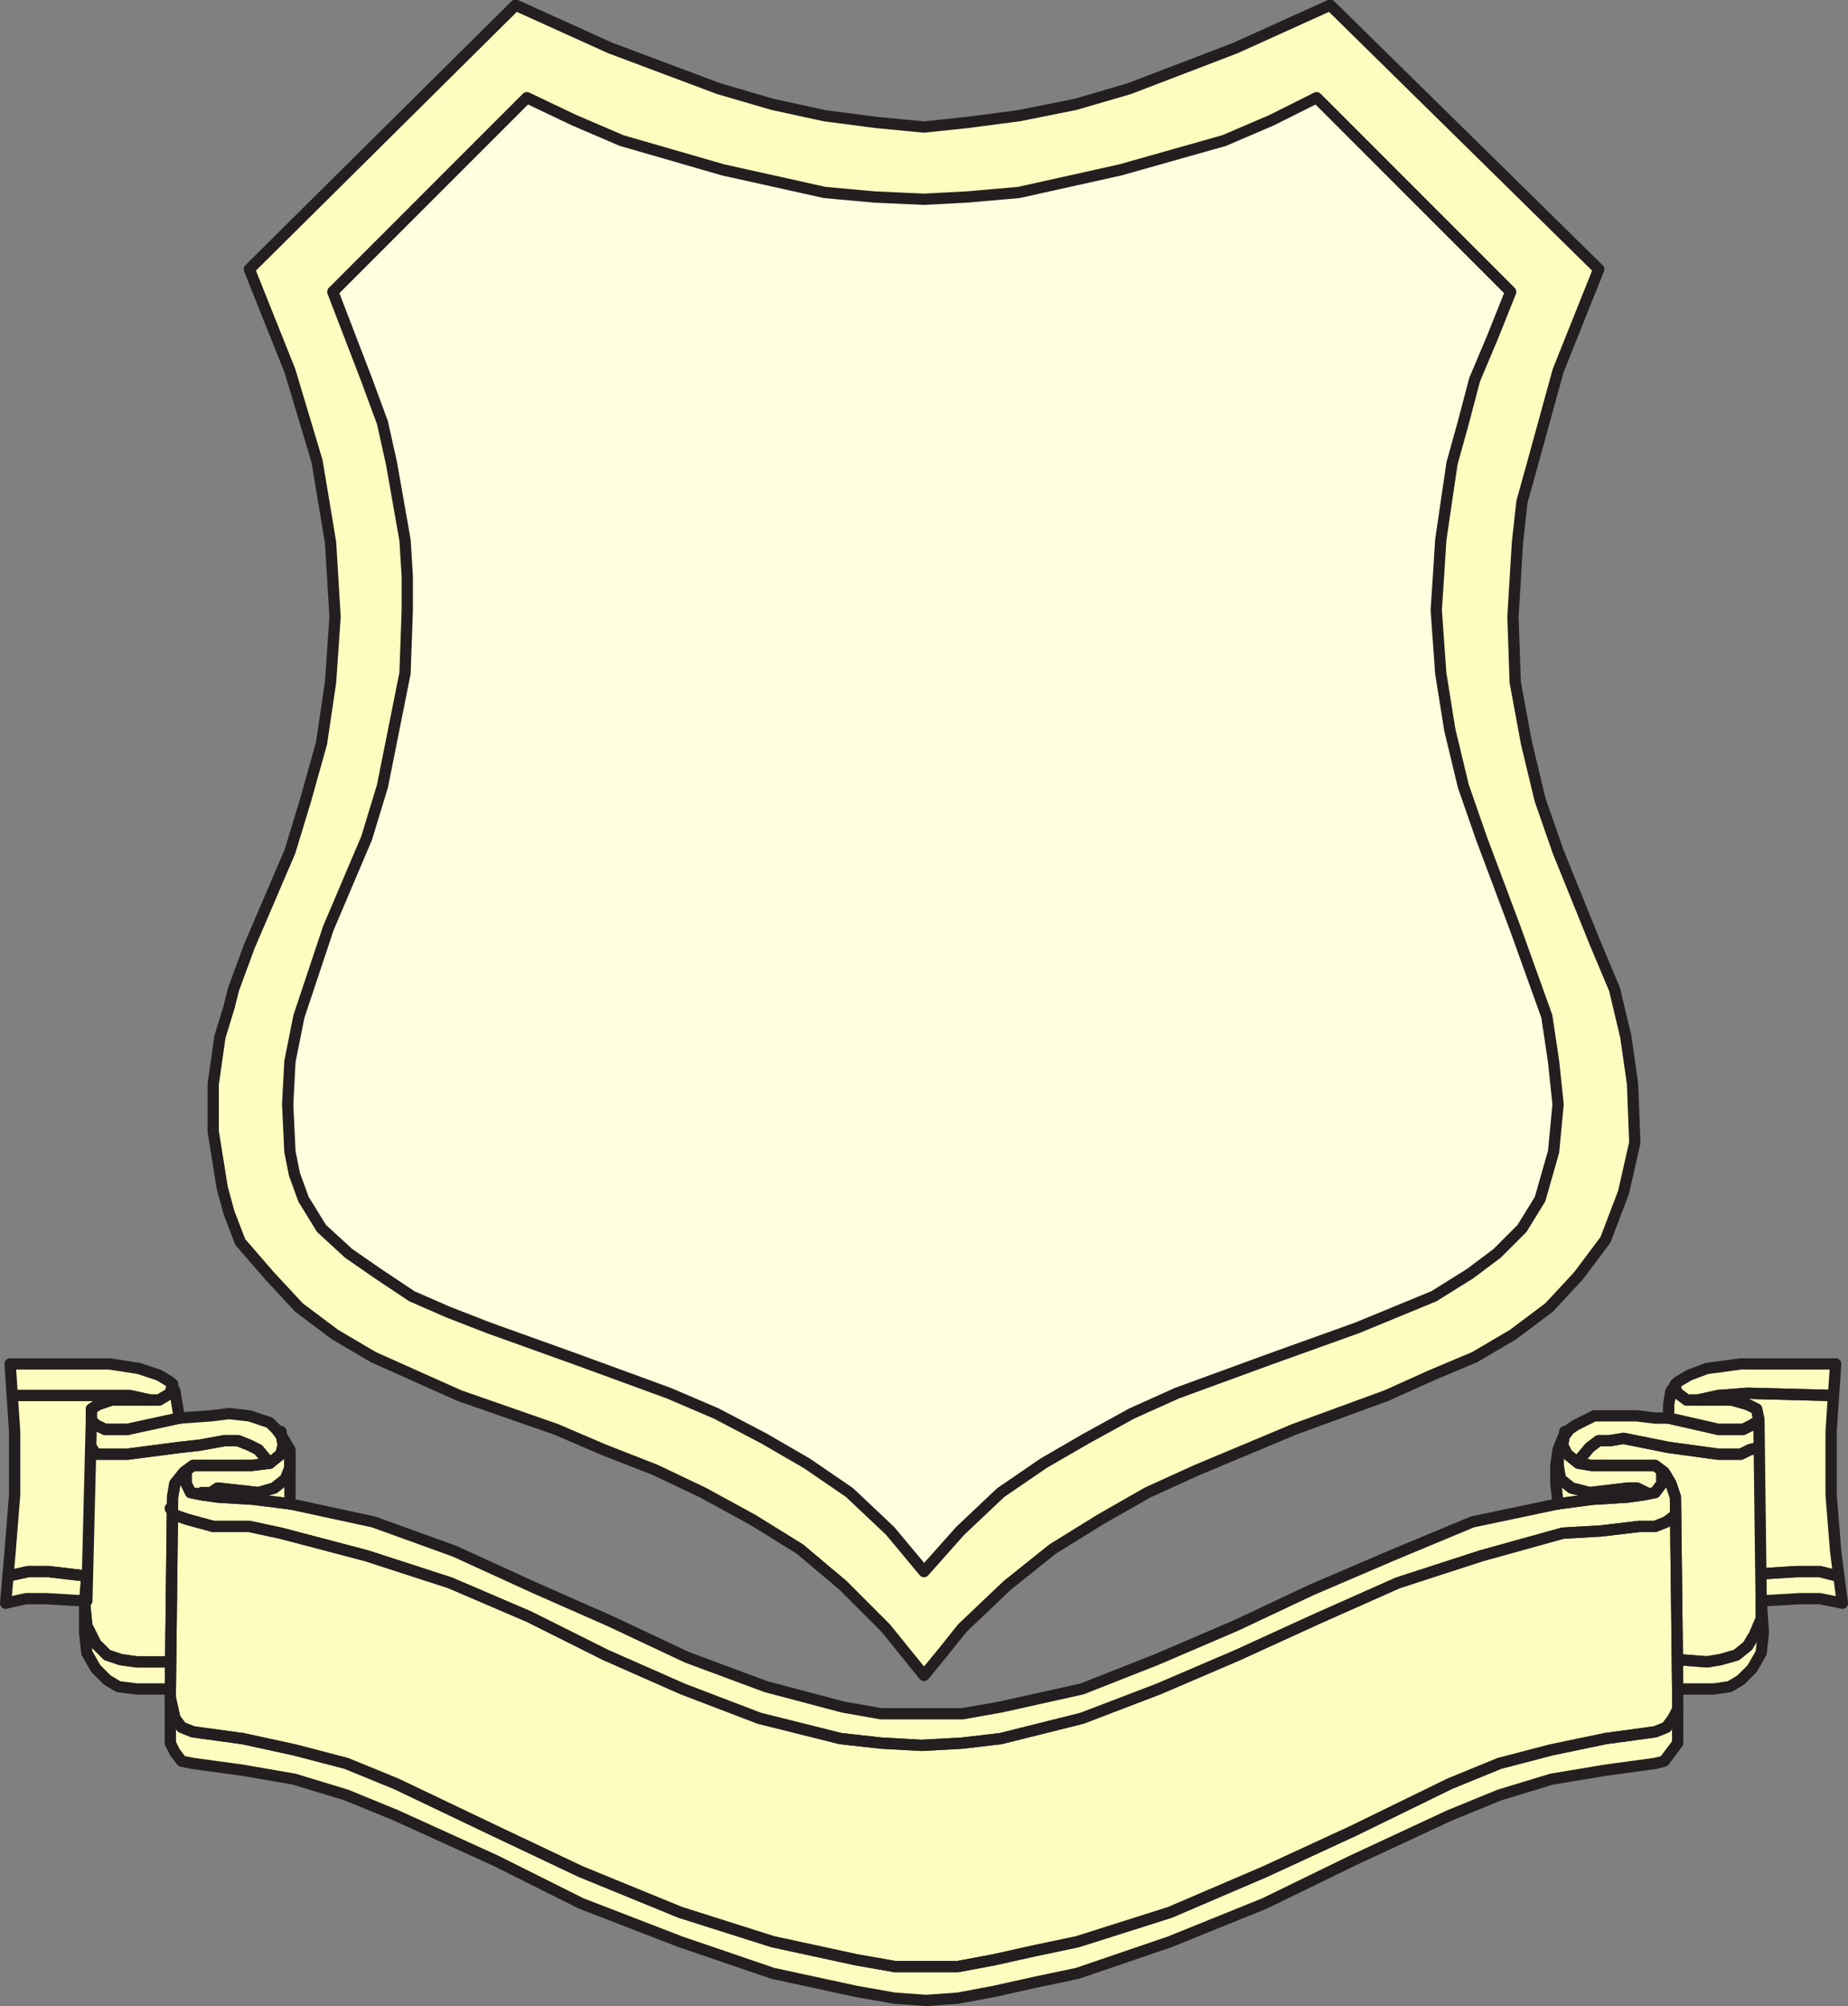 <svg xmlns="http://www.w3.org/2000/svg" width="614.227" height="666.579"><rect width="100%" height="100%" fill="#808080" stroke="none"/><path fill="#fffcbf" fill-rule="evenodd" d="m307.868 664.708-10.5-.75-12.75-2.25-27.75-6-30.75-10.5-33-12.75-28.5-14.25-33-15-16.5-6.75-17.25-5.25-17.25-3-16.5-2.25-3.75-.75-2.25-3-1.5-3v-18h-11.25l-6-.75-3.75-2.25-3.75-3.75-3-5.25-.75-6.75v-10.5l-12.75-.75h-6.75l-6.75 1.5 1.5-17.25 1.5-18.75v-21l-1.5-22.5h33l9.75 1.5 6.75 2.25 3.75 2.25 1.5 3 1.5 9 10.5-.75 6-.75 6.75.75 6.75 2.25 2.25 2.25 2.25 3 2.25 3.75v18l27.75 6 27 9.75 26.25 12 25.5 11.25 25.5 12 26.25 9.75 25.5 6.75 12.75 2.25h27l12.75-2.25 27-6 24.75-9.75 26.25-11.25 25.5-12 26.25-11.25 27-11.25 28.5-6-.75-6.75v-6l.75-5.25 1.5-3.75 2.25-3 2.25-1.5 6-3h14.25l6 .75h4.5v-4.5l.75-4.5 2.25-3 3.75-2.25 6-2.25 11.25-1.5h31.5l-1.5 22.5v21l1.5 18.75 2.25 17.25-7.5-1.5h-6.75l-12.75.75.75 10.5-.75 6.75-3 5.25-3.75 3.75-3.75 2.25-5.25.75h-12v18l-4.5 6-3 .75-16.5 2.25-18 3-17.25 5.25-16.5 6.75-32.25 15-29.25 14.25-31.5 12.75-30.75 10.5-14.25 3-13.5 3-12 2.25-10.5.75"/><path fill="none" stroke="#231f20" stroke-linecap="round" stroke-linejoin="round" stroke-miterlimit="10" stroke-width="3.75" d="m307.868 664.708-10.5-.75-12.75-2.25-27.75-6-30.75-10.5-33-12.75-28.5-14.25-33-15-16.5-6.75-17.25-5.25-17.25-3-16.5-2.25-3.75-.75-2.25-3-1.5-3v-18h-11.25l-6-.75-3.75-2.25-3.75-3.75-3-5.25-.75-6.75v-10.5l-12.75-.75h-6.75l-6.75 1.5 1.5-17.25 1.5-18.75v-21l-1.5-22.5h33l9.75 1.5 6.75 2.25 3.75 2.25 1.5 3 1.5 9 10.5-.75 6-.75 6.75.75 6.75 2.25 2.25 2.25 2.25 3 2.25 3.75v18l27.75 6 27 9.75 26.25 12 25.5 11.25 25.5 12 26.25 9.75 25.5 6.75 12.75 2.25h27l12.75-2.25 27-6 24.75-9.75 26.25-11.25 25.5-12 26.25-11.25 27-11.25 28.5-6-.75-6.75v-6l.75-5.25 1.5-3.75 2.25-3 2.25-1.5 6-3h14.25l6 .75h4.5v-4.5l.75-4.5 2.25-3 3.75-2.25 6-2.25 11.25-1.5h31.5l-1.5 22.5v21l1.5 18.75 2.25 17.25-7.5-1.5h-6.75l-12.75.75.75 10.5-.75 6.75-3 5.25-3.75 3.75-3.75 2.25-5.25.75h-12v18l-4.5 6-3 .75-16.5 2.25-18 3-17.25 5.25-16.5 6.75-32.25 15-29.25 14.25-31.5 12.75-30.75 10.5-14.25 3-13.5 3-12 2.25zm0 0"/><path fill="none" stroke="#231f20" stroke-linecap="round" stroke-linejoin="round" stroke-miterlimit="10" stroke-width="3.75" d="m56.618 561.208.75-63.75.75-4.5 3-3.75 3-2.25h19.5l6-.75 3.75-3 .75-3-.75-4.5"/><path fill="none" stroke="#231f20" stroke-linecap="round" stroke-linejoin="round" stroke-miterlimit="10" stroke-width="3.75" d="m56.618 561.208.75-63.75.75-4.5 3-3.75 3-2.25h19.5l6-.75 3.75-3 .75-3-.75-4.5"/><path fill="none" stroke="#231f20" stroke-linecap="round" stroke-linejoin="round" stroke-miterlimit="10" stroke-width="3.75" d="M61.868 489.208v3.75l1.5 3 3.75.75 5.25.75 12 .75 12 1.5"/><path fill="none" stroke="#231f20" stroke-linecap="round" stroke-linejoin="round" stroke-miterlimit="10" stroke-width="3.75" d="M61.868 489.208v3.75l1.5 3 3.75.75 5.25.75 12 .75 12 1.5m-67.5 32.25 1.5-60m-1.5 60 1.5-60m27-12-.75 3-3.75 2.25h-15.75l-4.5 1.5-2.25 1.5v3.75l1.5 1.5 3 1.5h7.5l17.25-3.75"/><path fill="none" stroke="#231f20" stroke-linecap="round" stroke-linejoin="round" stroke-miterlimit="10" stroke-width="3.75" d="m57.368 459.958-.75 3-3.75 2.25h-15.75l-4.5 1.5-2.25 1.5v3.75l1.5 1.5 3 1.5h7.5l17.25-3.75m498 90-.75-63.75-1.5-4.5-2.25-3.75-3-2.25h-21l-4.5-.75-3.75-3-1.5-3 .75-4.5"/><path fill="none" stroke="#231f20" stroke-linecap="round" stroke-linejoin="round" stroke-miterlimit="10" stroke-width="3.75" d="m557.618 561.208-.75-63.75-1.5-4.5-2.25-3.75-3-2.25h-21l-4.5-.75-3.75-3-1.5-3 .75-4.5"/><path fill="none" stroke="#231f20" stroke-linecap="round" stroke-linejoin="round" stroke-miterlimit="10" stroke-width="3.75" d="M552.368 489.208v3.75l-2.25 3-3.75.75-5.25.75-12 .75-11.25 1.5"/><path fill="none" stroke="#231f20" stroke-linecap="round" stroke-linejoin="round" stroke-miterlimit="10" stroke-width="3.75" d="M552.368 489.208v3.75l-2.25 3-3.75.75-5.25.75-12 .75-11.25 1.5m67.5 32.25-.75-60m.75 60-.75-60m-27.75-12v1.5l.75 1.5 3 2.25h15l5.25 1.5 3 1.5.75 3.75-2.25 1.5-3 1.5h-8.25l-16.5-3.75"/><path fill="none" stroke="#231f20" stroke-linecap="round" stroke-linejoin="round" stroke-miterlimit="10" stroke-width="3.75" d="M556.868 459.958v1.5l.75 1.5 3 2.25h15l5.25 1.5 3 1.5.75 3.75-2.25 1.5-3 1.5h-8.25l-16.5-3.75"/><path fill="#fffcbf" fill-rule="evenodd" d="m307.118 42.208-15.75-1.5-17.25-2.25-17.25-3.75-18-5.25-36-13.5-31.5-14.25-88.5 87.75 13.5 33.75 9 30 4.5 27 1.5 24.75-1.5 21.75-3 20.25-5.25 18.75-5.25 17.25-13.5 31.5-5.25 14.25-1.5 6-3 9.75-2.25 15.75v15.75l3 18.75 2.25 8.25 3.75 9.75 9.75 11.25 9.75 10.5 12 9 12.75 7.5 28.5 12.75 32.25 11.25 15.75 6.75 17.25 6.75 15.75 7.5 16.5 9 15.75 9.75 14.25 12 14.25 14.25 12.75 15.75 6.75-8.25 6-7.5 15-14.25 15-12 15.75-9.75 15.75-9 16.5-7.5 32.25-13.5 30.75-11.25 15-6.75 14.25-6 12.75-7.5 12-9 9.75-10.5 9-12 6-15.75 3.75-16.5-.75-19.5-2.25-15.75-3.75-15.75-6-14.25-12.75-31.5-6-17.25-4.5-18.75-3.75-20.25-.75-21.75 1.5-24.75 1.5-13.5 3.75-13.5 8.25-30 13.5-33.75-89.25-87.75-31.5 14.25-35.25 13.5-18 5.25-18.75 3.75-17.25 2.25-14.25 1.5"/><path fill="none" stroke="#231f20" stroke-linecap="round" stroke-linejoin="round" stroke-miterlimit="10" stroke-width="3.75" d="m307.118 42.208-15.75-1.5-17.25-2.25-17.25-3.75-18-5.25-36-13.5-31.5-14.25-88.5 87.75 13.5 33.75 9 30 4.5 27 1.5 24.75-1.5 21.75-3 20.25-5.25 18.75-5.25 17.25-13.5 31.5-5.25 14.25-1.5 6-3 9.75-2.25 15.75v15.75l3 18.75 2.25 8.25 3.75 9.75 9.75 11.25 9.75 10.5 12 9 12.75 7.5 28.5 12.75 32.25 11.25 15.75 6.75 17.25 6.75 15.75 7.5 16.5 9 15.75 9.75 14.25 12 14.25 14.25 12.75 15.75 6.75-8.25 6-7.5 15-14.25 15-12 15.75-9.75 15.75-9 16.5-7.5 32.25-13.5 30.75-11.25 15-6.75 14.25-6 12.75-7.5 12-9 9.75-10.5 9-12 6-15.75 3.75-16.5-.75-19.5-2.25-15.75-3.75-15.75-6-14.25-12.75-31.5-6-17.25-4.5-18.75-3.75-20.25-.75-21.75 1.5-24.75 1.5-13.5 3.75-13.5 8.25-30 13.5-33.75-89.25-87.75-31.5 14.25-35.25 13.5-18 5.25-18.75 3.75-17.25 2.25zm0 0"/><path fill="#fffede" fill-rule="evenodd" d="m307.118 522.208 12-13.5 13.5-12.75 14.25-9.75 14.25-8.25 15-8.25 15-6.75 30.75-11.25 29.25-10.5 25.5-10.5 12-7.5 9-6.75 8.25-8.25 6-9.75 4.5-15.75 1.5-15.75-1.5-14.25-2.25-15-10.5-29.25-11.25-30-6-17.25-4.5-18.75-3-18.75-1.5-21 .75-11.25.75-12 3.75-25.5 3.75-13.5 3.75-14.25 6-14.25 6-15-64.5-64.5-15 7.5-15.75 6.75-34.5 9.75-33.75 7.5-17.25 1.5-14.25.75-16.5-.75-16.5-1.5-33.75-7.5-33.75-9.75-15.75-6.75-15.75-7.5-64.5 64.5 11.25 29.25 5.25 14.25 3 13.5 4.5 25.5.75 12v11.25l-.75 21-7.5 37.5-5.25 17.25-12.75 30-9.75 29.25-3 15-.75 14.25.75 15.75 1.5 7.5 3 8.25 6 9.75 9 8.25 9.75 6.75 11.25 7.5 12 5.25 13.5 5.25 29.25 10.5 30.75 11.25 15.75 6.75 15.75 8.25 14.25 8.25 14.25 9.75 13.5 12.75 11.25 13.5"/><path fill="none" stroke="#231f20" stroke-linecap="round" stroke-linejoin="round" stroke-miterlimit="10" stroke-width="3.75" d="m307.118 522.208 12-13.5 13.5-12.75 14.25-9.75 14.25-8.25 15-8.25 15-6.75 30.75-11.25 29.25-10.5 25.5-10.5 12-7.5 9-6.75 8.25-8.25 6-9.75 4.5-15.75 1.5-15.75-1.5-14.25-2.25-15-10.5-29.25-11.25-30-6-17.25-4.5-18.75-3-18.75-1.5-21 .75-11.25.75-12 3.75-25.5 3.75-13.5 3.75-14.25 6-14.25 6-15-64.5-64.5-15 7.5-15.75 6.75-34.5 9.75-33.75 7.5-17.25 1.5-14.25.75-16.5-.75-16.5-1.5-33.75-7.5-33.75-9.75-15.75-6.75-15.75-7.5-64.5 64.5 11.25 29.25 5.25 14.25 3 13.5 4.5 25.5.75 12v11.25l-.75 21-7.5 37.5-5.25 17.25-12.75 30-9.75 29.25-3 15-.75 14.25.75 15.75 1.5 7.5 3 8.25 6 9.75 9 8.25 9.75 6.75 11.25 7.5 12 5.25 13.5 5.25 29.25 10.5 30.75 11.25 15.75 6.75 15.75 8.25 14.25 8.25 14.25 9.75 13.5 12.75zm-276.75-41.25 1.5 2.25h10.5l17.25-2.25 6.75-.75 8.25-1.5h4.5l3.75 1.5 3 1.5 3.75 4.5"/><path fill="none" stroke="#231f20" stroke-linecap="round" stroke-linejoin="round" stroke-miterlimit="10" stroke-width="3.75" d="m30.368 480.958 1.5 2.25h10.5l17.25-2.25 6.75-.75 8.25-1.5h4.5l3.75 1.5 3 1.5 3.75 4.5m-85.5-22.5h39l6.75 1.5"/><path fill="none" stroke="#231f20" stroke-linecap="round" stroke-linejoin="round" stroke-miterlimit="10" stroke-width="3.75" d="M4.118 463.708h39l6.75 1.5m17.25 30.75h3l2.25-1.5 13.5 1.5 5.25-1.5 3.75-3 1.5-3.75v-4.5"/><path fill="none" stroke="#231f20" stroke-linecap="round" stroke-linejoin="round" stroke-miterlimit="10" stroke-width="3.75" d="M67.118 495.958h3l2.25-1.5 13.5 1.5 5.25-1.5 3.75-3 1.5-3.75v-4.5m-39.75 69h-11.25l-5.25-.75-4.5-1.5-3.75-3.75-3-6-.75-7.5.75-9-12.75-1.5h-6.75l-6.75 1.5"/><path fill="none" stroke="#231f20" stroke-linecap="round" stroke-linejoin="round" stroke-miterlimit="10" stroke-width="3.75" d="M56.618 552.208h-11.25l-5.25-.75-4.5-1.5-3.75-3.75-3-6-.75-7.5.75-9-12.75-1.5h-6.75l-6.75 1.5m54-22.5 1.5 2.25 4.5 1.5 8.25 2.25h12l10.5 2.25 28.5 7.5 27.75 9 26.25 11.25 25.5 12.75 25.5 11.25 25.5 9.75 27 6.75 13.5 1.5 13.5.75 13.5-.75 12.75-1.5 27-6.75 25.5-9.75 26.25-11.25 26.25-12 27-12 27.75-9 27-7.5 12.75-.75 12.75-1.5h5.25l3.75-1.5 3-2.25"/><path fill="none" stroke="#231f20" stroke-linecap="round" stroke-linejoin="round" stroke-miterlimit="10" stroke-width="3.75" d="m56.618 501.208 1.5 2.25 4.5 1.5 8.25 2.25h12l10.5 2.25 28.5 7.5 27.75 9 26.25 11.25 25.5 12.75 25.5 11.25 25.5 9.75 27 6.75 13.5 1.5 13.5.75 13.5-.75 12.75-1.5 27-6.75 25.5-9.75 26.25-11.25 26.25-12 27-12 27.75-9 27-7.5 12.75-.75 12.75-1.5h5.25l3.75-1.5 3-2.25m27.75-22.5-3 .75-3 1.5h-7.5l-16.5-2.25-15-3-4.5.75h-3.75l-3 2.25-3.75 4.5"/><path fill="none" stroke="#231f20" stroke-linecap="round" stroke-linejoin="round" stroke-miterlimit="10" stroke-width="3.75" d="m584.618 480.958-3 .75-3 1.5h-7.5l-16.5-2.25-15-3-4.5.75h-3.75l-3 2.25-3.75 4.5m84.75-21.75-28.5-.75-9.75.75-6.75 1.5"/><path fill="none" stroke="#231f20" stroke-linecap="round" stroke-linejoin="round" stroke-miterlimit="10" stroke-width="3.75" d="m609.368 463.708-28.5-.75-9.75.75-6.75 1.5m-17.25 30.75-3-1.5h-3l-12.75 1.5-6-1.5-3.75-3-.75-4.5v-3.75"/><path fill="none" stroke="#231f20" stroke-linecap="round" stroke-linejoin="round" stroke-miterlimit="10" stroke-width="3.75" d="m547.118 495.958-3-1.5h-3l-12.75 1.5-6-1.5-3.75-3-.75-4.5v-3.75m39.75 84.75-1.5 3-2.25 3-3.75 1.5-16.5 2.25-18 3.75-17.25 4.5-16.5 6.75-32.25 15.75-29.25 13.5-31.5 13.5-30.75 9.75-14.25 3-13.5 3-12 2.25h-21l-12.75-2.25-27.75-6-30.75-9.75-33-13.5-28.5-13.5-33-15.75-16.5-6.75-17.25-4.5-17.25-3.75-16.5-2.25-3.75-1.5-2.25-3-1.5-6.75"/><path fill="none" stroke="#231f20" stroke-linecap="round" stroke-linejoin="round" stroke-miterlimit="10" stroke-width="3.75" d="m557.618 567.958-1.5 3-2.25 3-3.75 1.5-16.5 2.25-18 3.75-17.25 4.5-16.5 6.75-32.25 15.75-29.25 13.5-31.5 13.5-30.75 9.75-14.25 3-13.5 3-12 2.25h-21l-12.75-2.25-27.75-6-30.75-9.75-33-13.5-28.5-13.5-33-15.75-16.5-6.75-17.25-4.5-17.25-3.75-16.5-2.25-3.75-1.5-2.25-3-1.5-6.75m501-12.75 9.75.75 4.5-.75 5.25-1.5 3.75-3 2.25-3.75 2.25-5.25v-6"/><path fill="none" stroke="#231f20" stroke-linecap="round" stroke-linejoin="round" stroke-miterlimit="10" stroke-width="3.75" d="m557.618 551.458 9.75.75 4.5-.75 5.25-1.5 3.75-3 2.25-3.75 2.25-5.25v-6m0-9 12-.75h7.5l6 1.5"/><path fill="none" stroke="#231f20" stroke-linecap="round" stroke-linejoin="round" stroke-miterlimit="10" stroke-width="3.75" d="m585.368 522.958 12-.75h7.5l6 1.5"/></svg>
